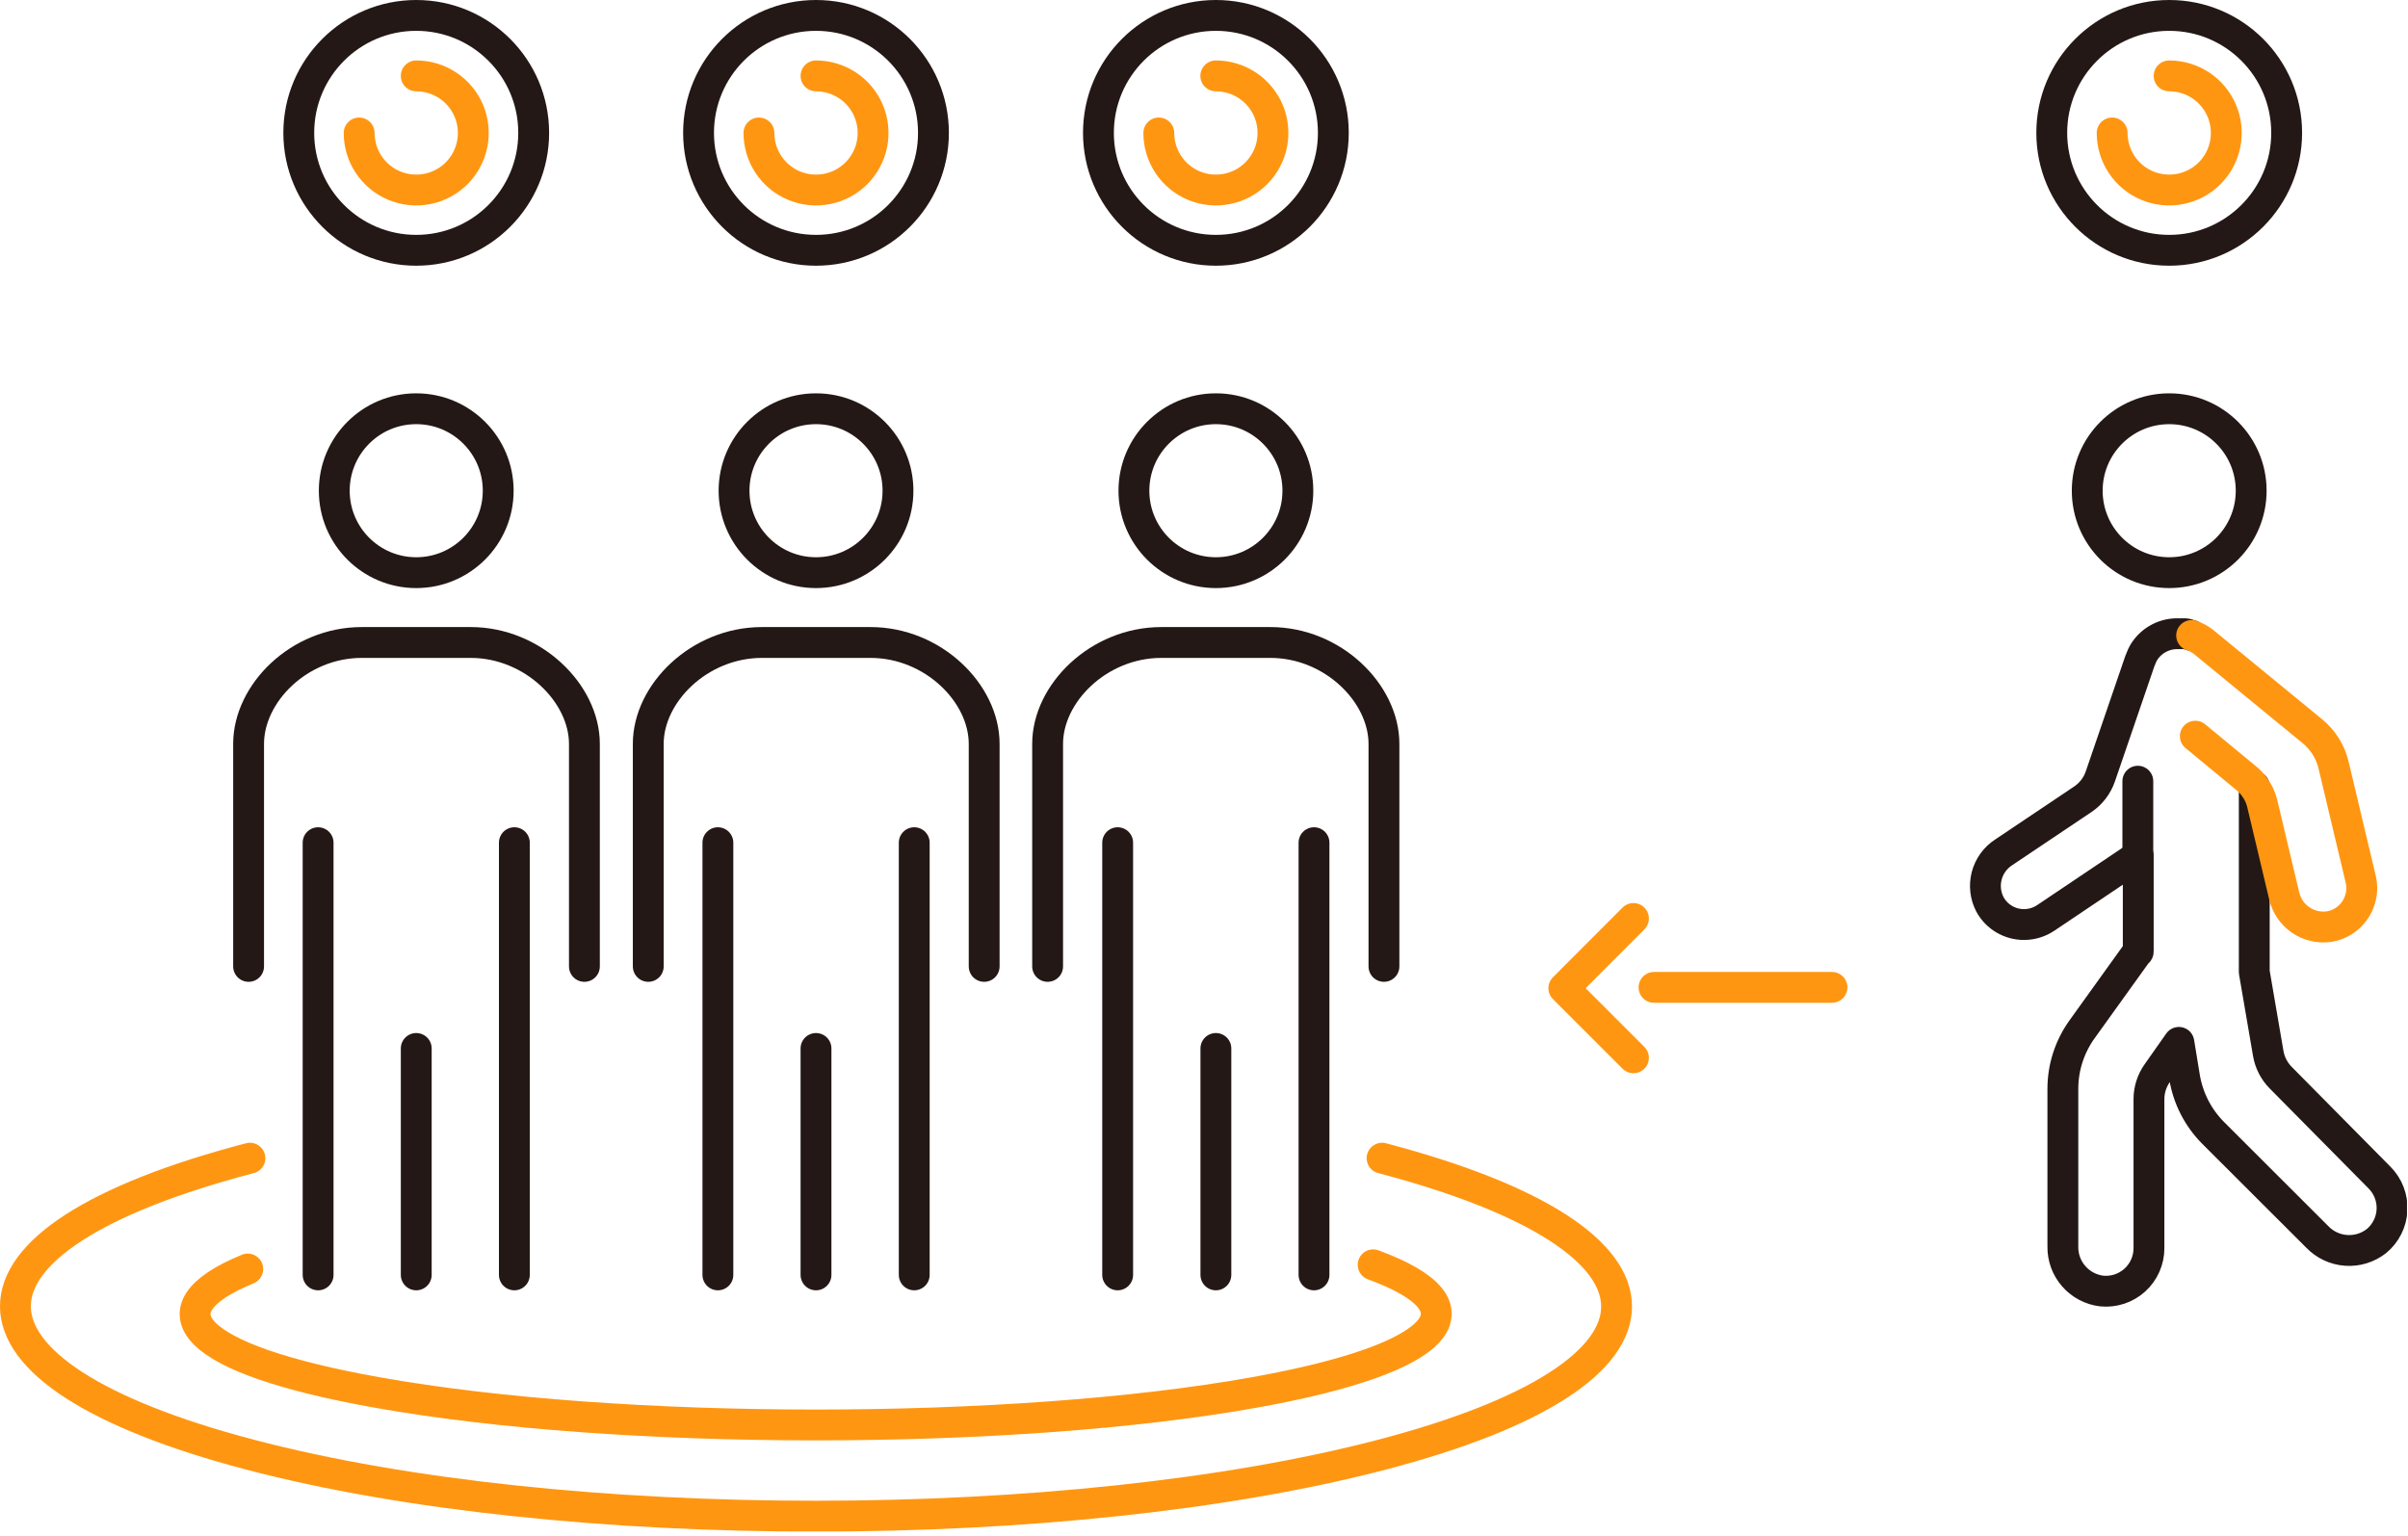<svg width="185" height="118" viewBox="0 0 185 118" fill="none" xmlns="http://www.w3.org/2000/svg">
<g clip-path="url(#clip0)">
<path d="M166.654 44.005C170.132 44.005 172.952 41.185 172.952 37.707C172.952 34.229 170.132 31.409 166.654 31.409C163.176 31.409 160.356 34.229 160.356 37.707C160.356 41.185 163.176 44.005 166.654 44.005Z" stroke="#231815" stroke-width="2.37" stroke-miterlimit="10" stroke-linecap="round"/>
<path d="M31.978 44.005C35.456 44.005 38.276 41.185 38.276 37.707C38.276 34.229 35.456 31.409 31.978 31.409C28.5 31.409 25.681 34.229 25.681 37.707C25.681 41.185 28.5 44.005 31.978 44.005Z" stroke="#231815" stroke-width="2.37" stroke-miterlimit="10" stroke-linecap="round"/>
<path d="M44.898 74.26V57.161C44.898 53.281 40.947 49.37 36.158 49.37H27.791C22.971 49.37 19.099 53.281 19.099 57.161V74.26" stroke="#231815" stroke-width="2.37" stroke-miterlimit="10" stroke-linecap="round"/>
<path d="M39.517 97.965V64.754" stroke="#231815" stroke-width="2.37" stroke-miterlimit="10" stroke-linecap="round"/>
<path d="M24.439 97.965V64.754" stroke="#231815" stroke-width="2.37" stroke-miterlimit="10" stroke-linecap="round"/>
<path d="M31.979 80.566V97.965" stroke="#231815" stroke-width="2.37" stroke-miterlimit="10" stroke-linecap="round"/>
<path d="M31.978 19.233C36.962 19.233 41.002 15.193 41.002 10.209C41.002 5.225 36.962 1.185 31.978 1.185C26.994 1.185 22.954 5.225 22.954 10.209C22.954 15.193 26.994 19.233 31.978 19.233Z" stroke="#231815" stroke-width="2.37" stroke-miterlimit="10" stroke-linecap="round"/>
<path d="M31.978 5.831C32.846 5.831 33.693 6.089 34.415 6.571C35.136 7.052 35.698 7.737 36.03 8.539C36.362 9.34 36.449 10.222 36.279 11.072C36.11 11.923 35.693 12.704 35.079 13.318C34.466 13.931 33.684 14.349 32.834 14.518C31.983 14.687 31.101 14.6 30.3 14.268C29.499 13.937 28.814 13.374 28.332 12.653C27.85 11.932 27.593 11.084 27.593 10.217" stroke="#FF9611" stroke-width="2.37" stroke-miterlimit="10" stroke-linecap="round"/>
<path d="M62.692 44.005C66.17 44.005 68.99 41.185 68.99 37.707C68.99 34.229 66.17 31.409 62.692 31.409C59.214 31.409 56.395 34.229 56.395 37.707C56.395 41.185 59.214 44.005 62.692 44.005Z" stroke="#231815" stroke-width="2.37" stroke-miterlimit="10" stroke-linecap="round"/>
<path d="M75.611 74.26V57.161C75.611 53.281 71.699 49.37 66.871 49.37H58.543C53.715 49.37 49.804 53.281 49.804 57.161V74.26" stroke="#231815" stroke-width="2.37" stroke-miterlimit="10" stroke-linecap="round"/>
<path d="M70.238 97.965V64.754" stroke="#231815" stroke-width="2.37" stroke-miterlimit="10" stroke-linecap="round"/>
<path d="M55.153 97.965V64.754" stroke="#231815" stroke-width="2.37" stroke-miterlimit="10" stroke-linecap="round"/>
<path d="M62.691 80.566V97.965" stroke="#231815" stroke-width="2.37" stroke-miterlimit="10" stroke-linecap="round"/>
<path d="M62.692 19.233C67.675 19.233 71.715 15.193 71.715 10.209C71.715 5.225 67.675 1.185 62.692 1.185C57.708 1.185 53.668 5.225 53.668 10.209C53.668 15.193 57.708 19.233 62.692 19.233Z" stroke="#231815" stroke-width="2.37" stroke-miterlimit="10" stroke-linecap="round"/>
<path d="M62.692 5.831C63.559 5.831 64.407 6.089 65.129 6.571C65.85 7.052 66.412 7.737 66.744 8.539C67.076 9.34 67.162 10.222 66.993 11.072C66.824 11.923 66.406 12.704 65.793 13.318C65.18 13.931 64.398 14.349 63.548 14.518C62.697 14.687 61.815 14.6 61.014 14.268C60.212 13.937 59.528 13.374 59.046 12.653C58.564 11.932 58.307 11.084 58.307 10.217" stroke="#FF9611" stroke-width="2.37" stroke-miterlimit="10" stroke-linecap="round"/>
<path d="M93.414 44.005C96.892 44.005 99.712 41.185 99.712 37.707C99.712 34.229 96.892 31.409 93.414 31.409C89.936 31.409 87.116 34.229 87.116 37.707C87.116 41.185 89.936 44.005 93.414 44.005Z" stroke="#231815" stroke-width="2.37" stroke-miterlimit="10" stroke-linecap="round"/>
<path d="M106.325 74.26V57.161C106.325 53.281 102.413 49.37 97.594 49.37H89.226C84.398 49.37 80.486 53.281 80.486 57.161V74.26" stroke="#231815" stroke-width="2.37" stroke-miterlimit="10" stroke-linecap="round"/>
<path d="M100.951 97.965V64.754" stroke="#231815" stroke-width="2.37" stroke-miterlimit="10" stroke-linecap="round"/>
<path d="M85.867 97.965V64.754" stroke="#231815" stroke-width="2.37" stroke-miterlimit="10" stroke-linecap="round"/>
<path d="M93.413 80.566V97.965" stroke="#231815" stroke-width="2.37" stroke-miterlimit="10" stroke-linecap="round"/>
<path d="M93.413 19.233C98.397 19.233 102.437 15.193 102.437 10.209C102.437 5.225 98.397 1.185 93.413 1.185C88.43 1.185 84.39 5.225 84.39 10.209C84.39 15.193 88.43 19.233 93.413 19.233Z" stroke="#231815" stroke-width="2.37" stroke-miterlimit="10" stroke-linecap="round"/>
<path d="M93.406 5.831C94.273 5.83 95.122 6.086 95.844 6.567C96.567 7.048 97.13 7.732 97.463 8.533C97.796 9.334 97.884 10.216 97.716 11.068C97.548 11.919 97.13 12.701 96.517 13.315C95.904 13.929 95.123 14.348 94.272 14.517C93.421 14.687 92.539 14.601 91.737 14.269C90.936 13.938 90.25 13.376 89.768 12.654C89.286 11.933 89.028 11.085 89.028 10.217" stroke="#FF9611" stroke-width="2.37" stroke-miterlimit="10" stroke-linecap="round"/>
<path d="M106.182 88.997C130.203 95.318 130.203 105.487 106.182 111.777C82.161 118.067 43.221 118.098 19.2 111.777C-4.821 105.456 -4.821 95.286 19.2 88.997" stroke="#FF9611" stroke-width="2.37" stroke-miterlimit="10" stroke-linecap="round"/>
<path d="M19.035 97.515C11.331 100.675 14.626 104.444 28.952 106.997C47.568 110.331 77.768 110.331 96.385 106.997C111.184 104.342 114.211 100.383 105.495 97.191" stroke="#FF9611" stroke-width="2.37" stroke-miterlimit="10" stroke-linecap="round"/>
<path d="M166.655 19.233C171.638 19.233 175.678 15.193 175.678 10.209C175.678 5.225 171.638 1.185 166.655 1.185C161.671 1.185 157.631 5.225 157.631 10.209C157.631 15.193 161.671 19.233 166.655 19.233Z" stroke="#231815" stroke-width="2.37" stroke-miterlimit="10" stroke-linecap="round"/>
<path d="M166.647 5.831C167.515 5.83 168.363 6.086 169.086 6.567C169.808 7.048 170.371 7.732 170.704 8.533C171.037 9.334 171.125 10.216 170.957 11.068C170.789 11.919 170.372 12.701 169.759 13.315C169.146 13.929 168.364 14.348 167.513 14.517C166.663 14.687 165.78 14.601 164.979 14.269C164.177 13.938 163.491 13.376 163.009 12.654C162.527 11.933 162.27 11.085 162.27 10.217" stroke="#FF9611" stroke-width="2.37" stroke-miterlimit="10" stroke-linecap="round"/>
<path d="M168.377 48.832C168.225 48.777 168.069 48.732 167.911 48.698H167.737C167.6 48.691 167.463 48.691 167.326 48.698H167.152C166.655 48.717 166.17 48.858 165.741 49.111C165.312 49.363 164.952 49.718 164.695 50.144C164.615 50.283 164.546 50.429 164.489 50.579C164.489 50.626 164.442 50.666 164.426 50.721L161.368 59.65C161.122 60.377 160.641 61.003 160.001 61.428L153.948 65.489C153.3 65.905 152.832 66.549 152.635 67.294C152.439 68.039 152.53 68.83 152.89 69.511C153.147 69.977 153.525 70.365 153.984 70.634C154.442 70.904 154.965 71.045 155.497 71.044C156.091 71.043 156.671 70.868 157.164 70.538L164.276 65.758V73.122C164.276 73.177 164.181 73.217 164.134 73.28L159.969 79.08C159.004 80.416 158.484 82.022 158.484 83.671V95.776C158.468 96.616 158.765 97.433 159.317 98.066C159.869 98.7 160.636 99.106 161.471 99.206C161.93 99.251 162.393 99.2 162.831 99.055C163.268 98.91 163.671 98.676 164.013 98.366C164.354 98.056 164.627 97.679 164.814 97.257C165.001 96.835 165.098 96.38 165.098 95.918V84.461C165.099 83.748 165.319 83.053 165.73 82.47L167.397 80.099L167.832 82.762C168.099 84.386 168.867 85.886 170.028 87.053L178.033 95.049C178.615 95.654 179.401 96.022 180.238 96.082C181.076 96.142 181.906 95.889 182.568 95.373C182.925 95.081 183.216 94.716 183.423 94.304C183.631 93.892 183.749 93.441 183.772 92.98C183.794 92.519 183.719 92.059 183.553 91.629C183.387 91.199 183.132 90.808 182.805 90.482L175.22 82.81C174.718 82.303 174.384 81.655 174.264 80.953L173.189 74.687V60.416" stroke="#231815" stroke-width="2.37" stroke-linecap="round" stroke-linejoin="round"/>
<path d="M168.661 56.568L172.612 59.831C172.818 60.005 173.004 60.201 173.165 60.416C173.466 60.804 173.682 61.251 173.798 61.728L175.488 68.839C175.661 69.585 176.103 70.241 176.731 70.678C177.359 71.117 178.127 71.306 178.886 71.21C179.418 71.134 179.919 70.915 180.337 70.577C180.754 70.239 181.072 69.794 181.257 69.29C181.468 68.737 181.506 68.134 181.367 67.559L179.281 58.788C179.038 57.767 178.466 56.854 177.654 56.189L169.254 49.298C168.987 49.1 168.691 48.942 168.377 48.832" stroke="#FF9611" stroke-width="2.37" stroke-miterlimit="10" stroke-linecap="round"/>
<path d="M164.244 65.639V60.029" stroke="#231815" stroke-width="2.37" stroke-linecap="round" stroke-linejoin="round"/>
<path d="M125.494 81.284L120.145 75.935L125.494 70.578" stroke="#FF9611" stroke-width="2.37" stroke-linecap="round" stroke-linejoin="round"/>
<path d="M127.074 75.872H140.744" stroke="#FF9611" stroke-width="2.37" stroke-miterlimit="10" stroke-linecap="round"/>
</g>
<defs>
<clipPath id="clip0">
<rect width="184.923" height="117.68" fill="white"/>
</clipPath>
</defs>
</svg>

